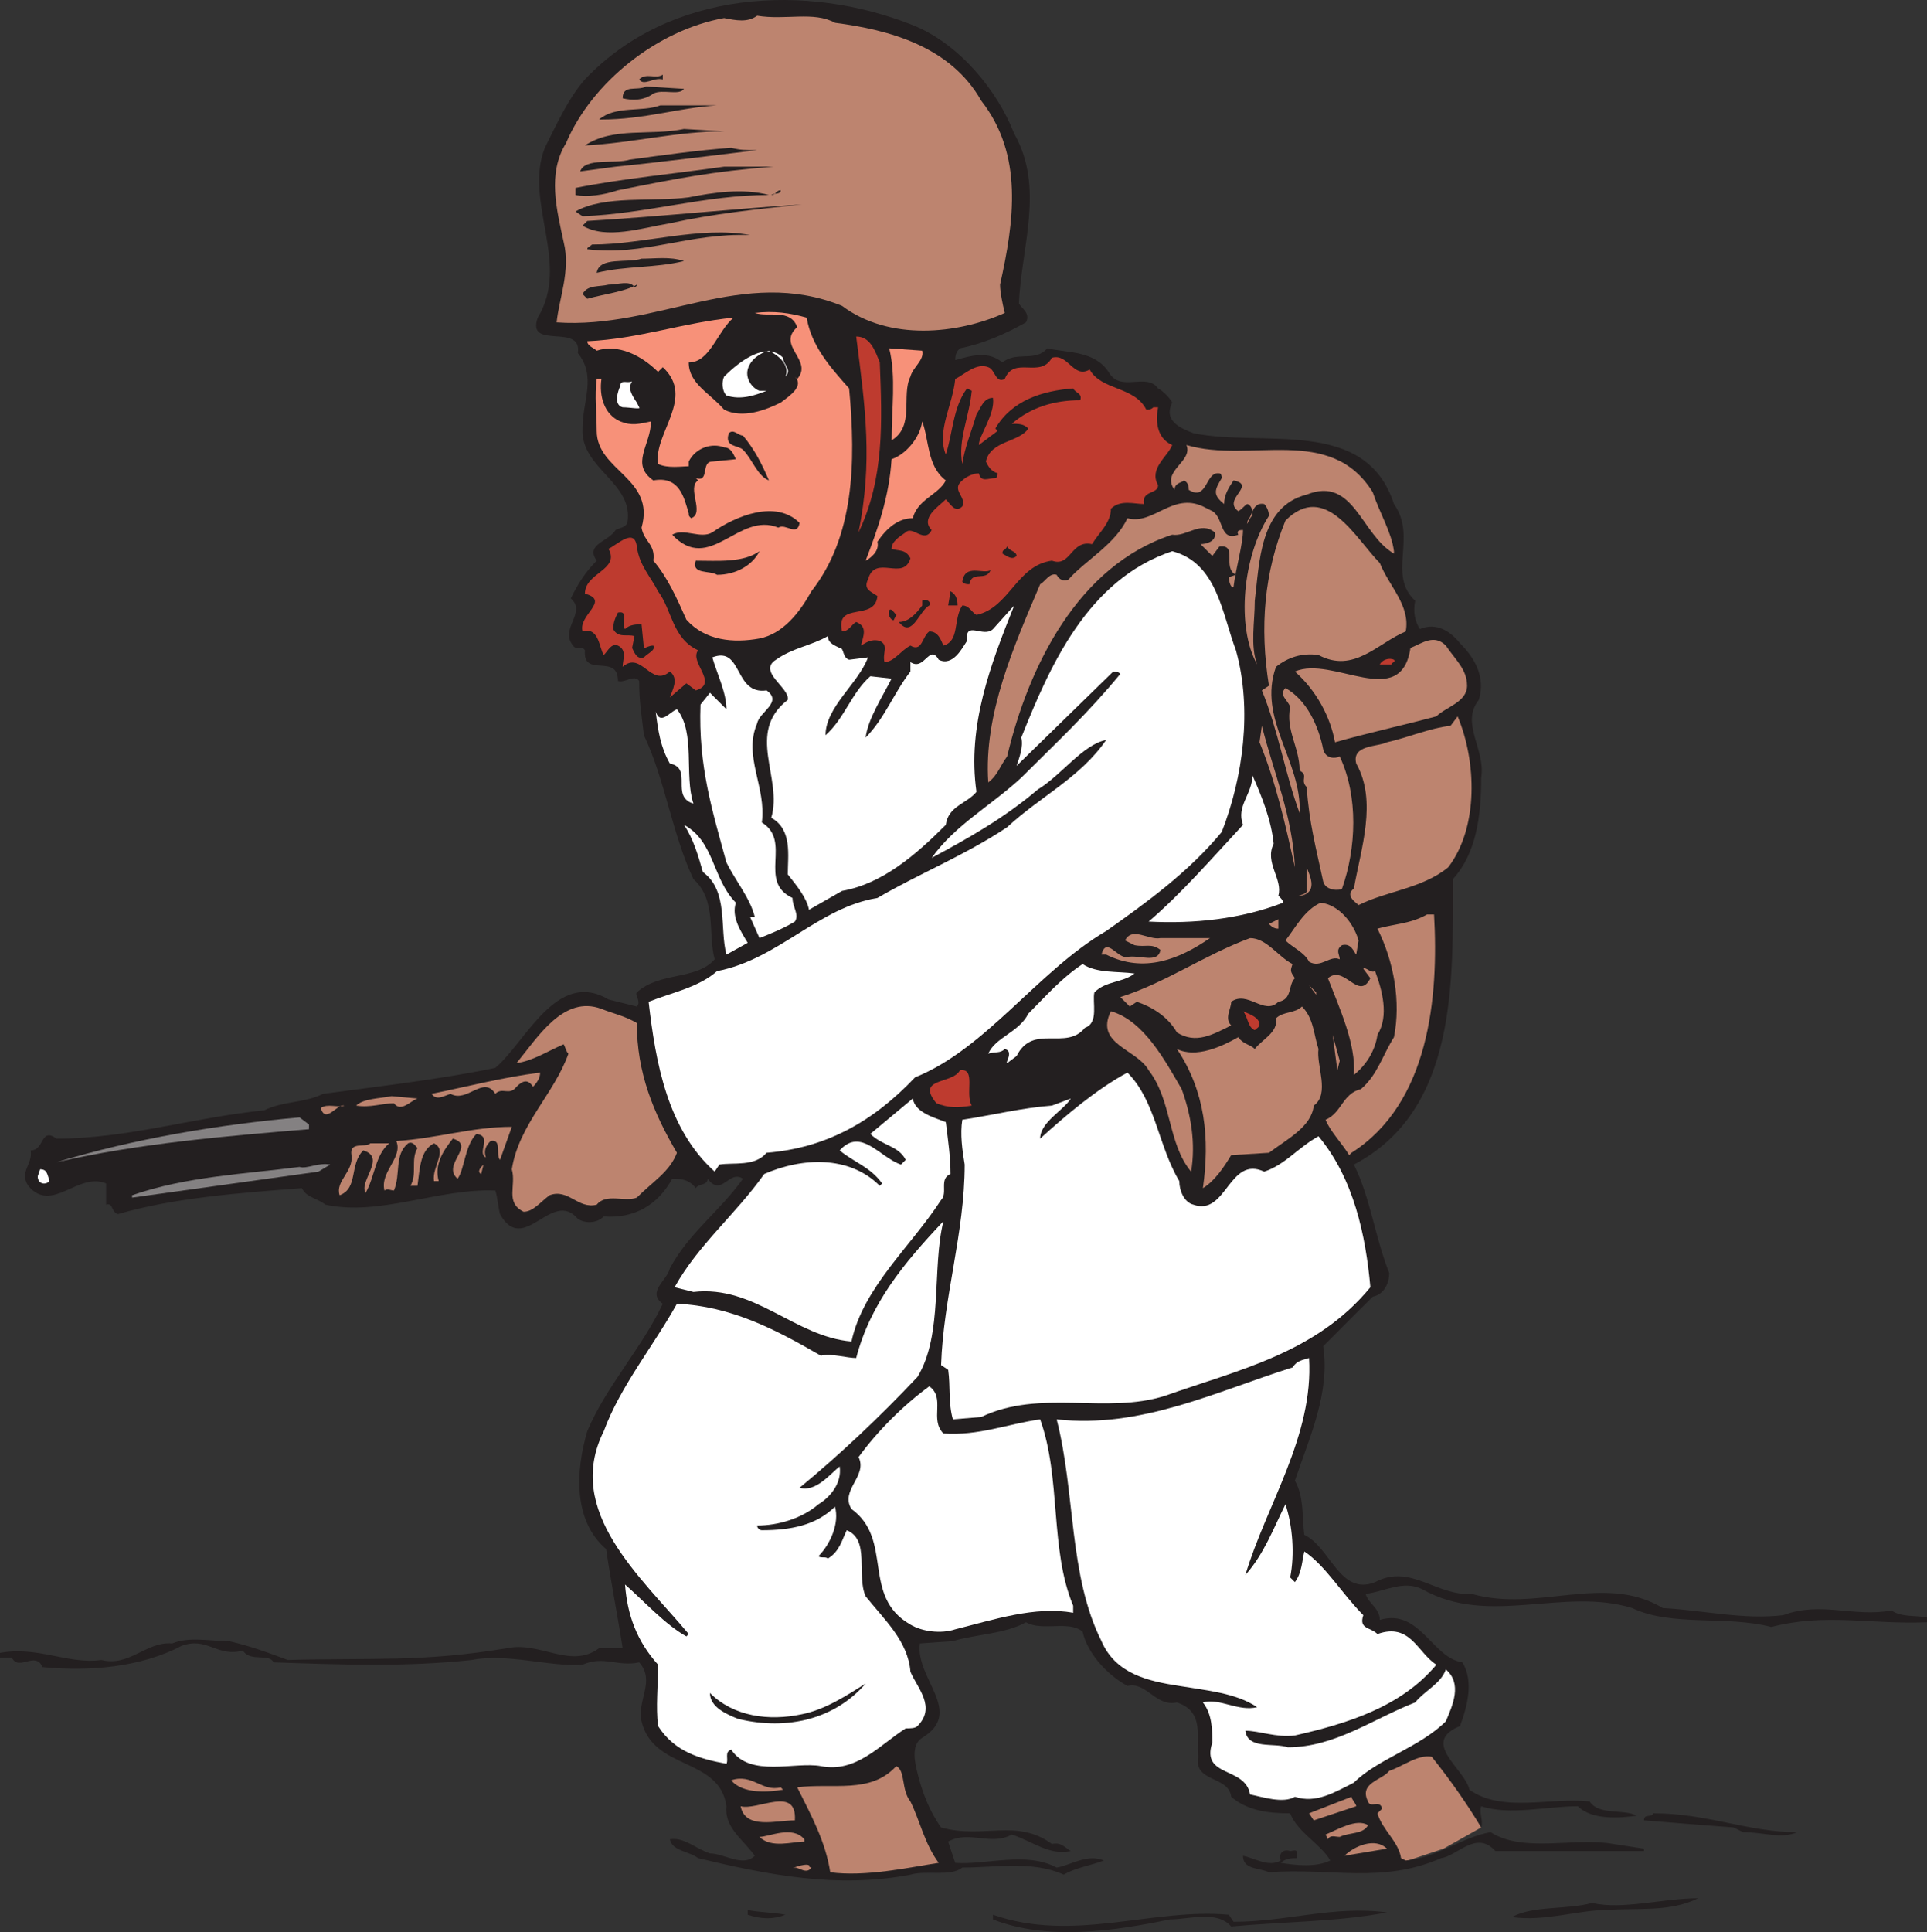 <svg xmlns="http://www.w3.org/2000/svg" width="612.75" height="614.256"><rect width="100%" height="100%" fill="#333333" stroke="none"/><path fill="#bd846f" fill-rule="evenodd" d="m450 549.49 9 10.5 9 13.5 3 7.5-12 6.75-15.75 5.25-25.5-30 32.25-13.5"/><path fill="#231f20" fill-rule="evenodd" d="M322.5 42.491c9.75 17.25 2.25 36 1.5 54 .75 1.5 3.75 3 2.25 6-6.75 3.75-13.5 6.75-21 8.25-.75.75-1.5 1.5-1.5 3.75 5.25-1.5 10.5-3 15 .75 4.5-3.75 10.5 0 14.25-4.5 6.75 1.5 15 .75 19.5 7.5 3.75 6.75 12 0 15.75 5.25 1.5.75 3.75 3 4.5 4.5-3 6 3 8.25 6.75 9.75 22.5 4.5 54.75-5.25 63.75 22.5 7.5 10.5-2.25 22.5 6.75 30.75-.75 3.75 0 6.75 1.5 9 5.25-2.25 9.75.75 12.75 4.5 4.5 4.5 8.25 10.5 6 18-6 7.5 2.25 15.75.75 24.75 0 12-1.5 24-9 32.25 0 32.25 1.5 73.5-31.5 90.75 5.25 10.5 6.75 23.25 11.25 34.5 0 3-1.5 6.75-5.25 7.5l-15.75 15.75c2.25 15-4.5 29.25-9 42.75 3 5.25 2.25 12 3 17.25 8.25 3.75 11.25 19.5 22.5 15 11.25-6 19.5 4.5 30.75 3.75 21 6 42-6.75 60.75 4.5 13.5.75 25.5 3.75 38.25 2.25 12-4.5 22.5.75 34.5-1.5 3 2.25 8.25 1.5 11.25 2.25v1.5c-18 .75-32.25-3-49.5 1.5-14.25-3.75-31.5 0-44.25-6-21.75-6.75-45.75 6-66.75-6-6-3-12 .75-18 1.5.75 3 4.5 4.5 4.5 8.25 12.75-3.75 16.5 12 26.25 13.5 3.75 6 1.5 14.25-.75 20.25-12.75 5.25 1.5 13.5 3 20.25 10.5 7.5 26.25 2.25 38.25 3.75 3 4.5 10.5 2.25 15 4.5-5.25.75-14.25 1.5-18.75-3-9.75 0-21.75 3-30.75 0-.75 2.25.75 4.5 0 6.75-4.5-7.5-9.75-15-15.75-22.5-4.5-.75-9 3-13.5 4.5-2.25 3-9.75 3.75-6.75 9.75.75 2.25 3.75-.75 4.5 2.25l-1.5 1.5c1.5 5.25 6.75 9 7.5 14.25l1.5.75c9.75-.75 18-7.5 27-9 10.5 6.75 27 1.5 39 3.75l9.75 1.5v.75H475.5c-6-6.75-12 1.5-17.25 2.25-18.75 8.25-35.25 3-54.75 4.5-3-1.5-8.25-.75-8.25-5.25 3.75.75 8.25 3.75 12 1.5-.75-2.25.75-3.75 3-3 .75 0 2.25-.75 2.25.75v1.5c-1.5 0-3.75 0-5.25 1.5 4.5.75 11.25 1.5 15.75-.75-3-5.25-10.5-9-12.75-15-6.75 0-13.5-.75-18.75-5.25-.75-6.75-12-4.5-10.5-12.75-.75-6 2.25-14.25-6.75-17.25-6.75 1.5-9.75-6.75-15.75-5.25-6.75-3.75-12.75-10.5-14.25-17.25-4.5-3.75-12.75 0-18-3-6.75 3.75-15.75 3.75-23.25 6l-10.5.75c-1.5 11.25 14.25 21.75.75 30-3.75 2.25-2.25 8.25-1.5 11.25 1.5 6 3.75 12 7.5 17.25 13.5 3.75 24-3 35.25 5.25 3-.75 4.5 1.5 6 2.25-6.75 1.5-12-3-18.75-5.25-6.75 3.75-13.5-1.5-20.25 2.25l2.25 6.75c9.75.75 22.5-3.75 32.25 1.5 4.5-.75 9.75-4.5 15-2.25-3.75 1.5-9 2.25-12.75 4.5-9.75-4.5-21.75-2.25-32.25-2.25-3.75 3-11.25.75-16.5 2.25-23.25 4.5-45.75 0-67.5-5.25-3-2.25-8.25-2.25-9-6 4.5-.75 8.25 3 12.75 4.5 4.5 0 10.5 4.5 14.25.75-3.75-5.25-9.75-9-9-15.75-2.25-15.75-23.25-11.25-27-27-1.5-6.75 4.5-12.75-.75-18.75-6.75 1.5-11.25-2.25-18 .75-10.5.75-24-3.75-35.25-1.5-21 2.25-41.25 1.5-63 .75-1.5-3-7.5 0-9.75-3.75-8.25 2.25-11.25-4.5-19.5-1.5-12.75 6.75-29.25 8.25-44.25 6.75-2.25-5.25-7.5 1.5-9.75-3H0v-1.5c12-2.25 21.75 3.75 32.25 2.25 9 2.25 14.25-6 22.5-5.25 5.25-2.25 12-.75 18-.75 6.75 1.5 12.75 3.75 18.75 6 27-.75 42.75.75 69.75-3.75 10.5-2.25 20.25 6.75 29.25 0h7.5c-1.5-9.75-3.75-21-5.25-31.5-10.5-9-9.75-24.75-6-37.5 6-14.25 17.25-26.25 24-40.5-5.25-3.75 1.5-7.5 2.25-11.25 6-11.25 15.75-18 23.25-28.5-4.5-3-6.75 6-11.25 0 0 2.25-3 1.5-3.75 3-2.25-3-5.25-3-7.5-3-4.5 8.25-12 12.75-21.75 12-2.25 2.25-6 2.25-8.25.75-8.25-9.75-17.25 12-24.75-1.5-.75-3-.75-5.25-1.5-7.5-18-.75-36.75 8.25-54 4.5-3-2.25-6-2.25-7.5-5.25-19.5 1.5-40.5 3-58.5 8.25-2.25-.75-1.5-3.75-3.75-3v-6.75c-9-3.75-17.25 9.75-24.75.75-3-4.5 1.5-6.75.75-11.25 4.5 0 3-7.5 8.25-3.75 22.5 0 43.5-6.75 66-9 6-3 12.75-2.25 18.75-5.25 16.5-2.25 36.75-4.5 54.75-8.25 9.75-8.25 19.5-31.5 36-21.75l9 2.25c1.5-1.5-.75-3.75 0-4.5 7.5-6.75 18.75-3.75 24.75-10.5-2.25-8.25.75-18.75-6.75-25.5-6.75-14.25-9-31.5-15.75-45.75-.75-6.75-1.5-10.5-1.5-17.25-1.5-2.25-4.5.75-6.75 0 0-9-11.25-.75-10.5-9.75-.75-1.5-3 0-3.75-1.5-4.5-5.25 4.5-10.5-.75-15 2.25-4.5 4.5-8.25 8.25-12-3.75-5.25 3.75-6 6-9.75 1.5-.75 3-.75 3.75-2.25 2.25-12.75-15-17.25-14.25-30 0-9 4.5-16.5-1.5-24 1.5-9.75-16.5-.75-12.75-11.25 10.5-17.25-4.5-36.75 2.25-54 3.75-7.5 7.5-15.75 12.75-21.75 27-28.5 70.5-30.75 104.25-17.25 15 6 27 21 32.25 34.5"/><path fill="#bd846f" fill-rule="evenodd" d="M265.5 7.241c17.25 2.25 36.75 7.5 46.5 24.75 13.5 17.25 10.5 38.25 6 58.5 0 2.25.75 6 1.5 9-15 6.75-36.75 9-51.75-2.25-31.5-12.75-58.5 7.5-90.75 5.25.75-7.5 4.5-16.5 2.25-25.5-2.25-10.5-5.25-21.75.75-31.5 8.25-19.5 29.25-36 50.25-39.75 3.75.75 7.5 1.5 10.5-.75 9 1.5 18-1.5 24.75 2.25"/><path fill="#231f20" fill-rule="evenodd" d="M210.75 25.241c-3-.75-6 2.25-7.5 0 2.25-2.25 5.25 0 7.5-1.5v1.5m6.75 3c-1.5 2.25-6.75 0-9.75 1.5-3 2.25-6.75 2.25-9.75 1.5 0-4.5 4.5-2.25 7.5-3.75l12 .75m10.5 5.25c-12 .75-23.25 4.5-36.75 4.5h-.75c5.25-4.5 13.5-2.25 19.5-4.5h18m2.25 8.25c-15 0-29.25 3.75-44.25 4.5 9-6 21-3 31.5-5.25l12.75.75m10.5 6c-12.75 1.5-30 3.75-45 5.25l-11.25 1.5c1.5-4.5 11.25-2.25 15.75-3.75 11.25-1.5 21.75-3 32.25-3.75 3 .75 4.5.75 8.25.75m5.25 5.25c-19.5 1.5-30.75 3.75-49.5 7.5-4.5 1.5-9.75 2.25-13.5 1.5v-2.25c15-3 31.5-4.5 47.25-6.75H246m-1.5 9c-20.25 0-39 6-59.25 6.75l-2.25-1.5c9-5.25 24.75-3 36-4.5 7.5-1.5 17.25-3 25.5-.75m3.75-1.5c0 1.5-2.25.75-3 1.5 1.5 0 1.5-1.5 3-1.5m6.75 4.5c-14.25 1.5-28.5 3-42 6-9 1.5-20.25 5.25-27.75.75l1.5-1.5c24.75-1.5 45-3.75 68.25-5.25m-16.5 9.75c-19.5-.75-33.75 6.75-51.75 4.5 0-.75.75-.75 1.5-1.5 16.5 0 34.5-6 50.25-3m-21 8.25c-9 2.25-18.75 1.5-27.75 3.75.75-5.25 9.75-3 14.25-4.5 4.5 0 9-.75 13.5.75m-15.75 8.25s.75 0 .75-.75c-3.75 2.25-10.5 3-15.75 4.5l-1.5-1.5c1.5-3 5.25-2.25 8.25-3 3 0 6.75-1.5 8.25.75"/><path fill="#f79179" fill-rule="evenodd" d="M256.5 100.991c1.5 9 7.5 15.75 13.5 22.5 2.25 24 1.5 47.25-12 64.5-3.75 6.75-9 13.5-16.5 15-8.25 1.5-17.25.75-23.25-6-3-6.75-6-13.5-10.5-18.75.75-5.25-3-6-3.75-10.5 4.5-15.75-14.25-18-14.25-30.75 0-5.25-.75-11.25 0-16.5h1.5c-.75 5.25.75 11.25 6 13.5 3.75 1.5 6 .75 9.75 0 0 7.5-6.75 13.5.75 18.75 8.25-1.5 9.75 5.25 11.25 10.5 0 .75 0 .75.75 1.5 4.5-1.5-1.5-9.75 2.25-12l-.75-.75c4.5 1.5 1.5-5.25 5.25-5.25l7.5-.75c-.75-1.5-1.5-3.75-3.75-3.75-3.75-1.5-9 0-11.25 4.5v1.5c-2.25 0-6.75.75-9.75-.75-1.5-9.75 12-21 1.5-30.75l-1.5 1.5c-5.25-5.25-12.75-9-19.5-6.75-.75-.75-3-1.5-3-3 16.5-.75 30.75-6 46.5-7.5-5.25 4.5-7.5 14.25-14.25 14.25 0 6.75 6.75 9.75 11.25 15 6 3 13.5 0 18-2.25 3-2.25 7.5-5.25 4.5-8.25l.75.75c5.25-6-6.75-10.5 0-16.5-2.25-6-9-3-13.5-4.5 6-.75 11.25 0 16.5 1.5"/><path fill="#be3b2f" fill-rule="evenodd" d="M279.75 115.241c.75 18.75 1.5 36.75-6.75 54 4.5-22.5 2.25-39-.75-62.25 4.5 0 6 4.5 7.5 8.25"/><path fill="#fff" fill-rule="evenodd" d="M249 113.741c0 2.25 3 3.75.75 6 1.5-3.75-2.25-6.75-5.25-8.25-3 .75-6 3-6.75 6s1.5 6 3.75 6.75h2.25c-3.75 1.5-8.25 3-12.75 1.5-1.5-1.5-1.5-4.5-.75-6 5.25-5.25 13.5-11.25 18.75-6"/><path fill="#f79179" fill-rule="evenodd" d="M293.25 111.491c.75 3-3 5.25-3.75 8.25-3 6 1.5 15.75-6 20.25 0-9.75 1.5-20.25-.75-29.25l10.5.75"/><path fill="#be3b2f" fill-rule="evenodd" d="M346.5 117.491c3.75 6.75 14.25 5.25 18 12.75.75 0 1.5 0 2.25-.75h1.5c-.75 3.75-.75 9.75 4.5 12-1.5 3.75-7.5 7.5-4.5 12.75 0 3-5.25 1.5-4.5 6-3 0-7.5-1.5-10.5 1.5 0 4.5-3.75 7.5-6 11.25-6.75-1.5-6.75 7.5-12.75 5.25-11.25 1.5-13.5 15-24 17.25-1.5-.75-2.25-3-4.5-3-3 4.5-.75 11.25-6 12.75-.75-1.5-1.5-4.5-4.5-4.5-2.25 1.5-2.25 6.75-6 4.5-3 1.5-5.25 5.25-8.25 5.25-.75-3 1.5-5.25-1.5-6.75-3-.75-4.5.75-6 1.5.75-3 2.25-6-1.5-7.5-1.5.75-2.25 3-4.5 3-2.25-9.75 10.5-3 11.25-11.25-2.25-1.5-4.5-2.25-3-5.25 2.25-8.25 11.25.75 13.5-6.75-1.5-3-3.75-2.25-6-3 0-2.25 2.25-3.75 4.5-5.25 2.25-2.25 6 3.75 8.25-.75-3.75-3.75 2.25-7.5 4.5-9.75 1.5 1.5 3 4.5 5.25 2.25 1.5-3-3.75-5.25 0-8.25.75-.75 3-2.25 5.25-2.25.75 3 3 1.5 5.25 1.5.75 0 .75-1.5.75-1.5-2.25-.75-3-2.25-3.75-3.75 1.5-6.75 10.5-6 13.5-10.5-1.5-1.5-3-1.5-5.25-1.5 6-5.25 13.5-7.5 21.75-7.5.75-2.25-1.5-2.25-2.25-3.75-9.75.75-19.5 3.75-24.75 12.75l.75.75-6 4.5c0-3 5.25-9.75 4.5-15-3 0-3.75 3-5.25 5.25-1.5 5.25-3.75 10.5-4.5 15.75-1.5-7.5 2.25-15 3-23.25l-1.5-.75c-4.5 6-4.5 14.25-6.75 21-3-7.5 2.25-15.75 3-24 3-1.5 6.75-5.25 10.5-3.75 2.25.75 2.25 5.25 5.25 3.75 3-7.5 11.25 0 15-6.75 5.25-1.5 6.75 6.75 12 3.75"/><path fill="#fff" fill-rule="evenodd" d="M201 121.241c-1.5 2.25 0 4.5 1.5 6.75l.75 1.5c.75.75-3 0-5.25 0-3-.75-1.5-5.25-.75-6.75 0-2.25 2.25-.75 3.75-1.5"/><path fill="#f79179" fill-rule="evenodd" d="M300.75 152.74c-2.25 4.5-9 6-10.5 12-4.5 0-8.25 3-11.25 7.5.75 3-2.25 5.25-3.75 6 3.75-9.75 7.5-20.25 8.25-32.25 4.5-1.5 9-6.75 9.75-12 2.25 6 1.5 14.25 7.5 18.75"/><path fill="#231f20" fill-rule="evenodd" d="M244.5 152.74c-3.75-1.5-5.25-6.75-8.25-9.75-1.5-1.5-6-.75-4.5-5.25 1.5-1.5 3 .75 4.5.75 3.75 4.5 6 9 8.25 14.25"/><path fill="#bd846f" fill-rule="evenodd" d="M436.5 156.49c2.25 6.75 6 12.75 6.75 18.75v.75c-10.5-6-12.75-24.75-27.75-18.75-15 3.75-15 21.75-16.5 33.75 0 6.75-1.5 14.25.75 20.25-6.75-12-4.5-34.5 3.75-47.25 0-1.5-.75-3-1.5-3.75-3.75-.75-3.75 3.75-5.25 5.25-.75 3 .75-1.5 1.5-1.5 0-1.5 0-3-1.5-3.75-.75 0-1.5 1.5-3 2.25-5.25-3.75 6-8.25-1.5-9.75-1.5 2.25-3 4.5-3 7.5-3.75-3-3-4.5-.75-8.25 0 0 0-1.5-.75-1.5-4.5-.75-3.75 9-9.75 5.25 0-.75 0-2.25-1.5-3-.75.75-3 .75-3 3-4.5-6 6-9 3.75-14.25 20.25 6 45.75-6.75 59.25 15"/><path fill="#bd846f" fill-rule="evenodd" d="M385.5 162.49c3.75 2.25 2.25 9.75 8.25 7.5-.75-1.5.75-1.5 1.5-1.5 0 4.5-2.25 12-3 18-.75.75-1.5-1.5-1.5-3l2.25-.75c-4.5-2.25.75-9.75-5.25-9l-2.25 3-3.75-3.75c1.5 0 5.25-.75 4.5-3.75-4.5-3.75-9 1.5-13.5.75-30 9.75-45.75 42-52.5 70.5-2.25 3-3 6-6 8.25-1.5-21.75 8.25-43.5 16.5-63 1.5-.75 3-3.75 5.25-3 .75 1.5 2.25 2.25 3.75 1.5 5.25-6 15-11.25 18.75-19.5 8.25 2.25 14.25-8.25 24-3.75l3 1.5m53.25 16.5c3 7.5 9.75 13.5 8.25 21.75-9 3.75-16.5 13.5-27.75 7.5-5.25-.75-9.75.75-13.5 3.75-6 16.5 8.25 30 7.5 46.5-4.5-12-6.75-26.25-12-39l2.25-1.5c-3-18.75-1.5-36 5.25-52.5 12.75-12.75 22.5 6 30 13.5"/><path fill="#231f20" fill-rule="evenodd" d="M254.25 166.24c-.75 4.5-4.5 0-6.75 1.5-12.75-5.25-21.75 15-33.75 2.25 3.75-2.25 9 1.5 12.75-.75 7.5-5.25 20.25-10.5 27.75-3"/><path fill="#be3b2f" fill-rule="evenodd" d="M209.25 187.99c4.5 6 4.5 15 12.75 18.75-3 3.75 6.75 10.5-.75 12.75l-3-2.25-5.25 4.5c.75-2.25 3-6 0-8.25-6 5.25-9-6.75-15-1.5 0-2.25 1.5-5.25-1.5-6.75-2.25-.75-3 1.5-4.5 3-1.5-2.25-1.5-9-6.75-7.5-1.5-5.25 9-9.75.75-12 0-6.75 11.25-7.5 7.5-14.25 3-1.5 8.25-6.75 9-.75s4.5 9.75 6.75 14.25"/><path fill="#231f20" fill-rule="evenodd" d="M323.25 176.74c-1.5 1.5-3 0-4.5-.75 0-1.5.75-.75 1.5-2.25.75 1.5 3 1.5 3 3m-81.75-1.5c-2.25 4.5-7.5 7.5-13.5 7.5-2.25-1.5-8.25 0-6.75-4.5 6.75 0 15 .75 20.25-3"/><path fill="#fff" fill-rule="evenodd" d="M393 206.74c5.25 18.75 2.25 40.5-4.5 57.75-10.5 12.75-24 22.5-36.75 31.5-21.75 12.75-38.25 37.5-60.75 46.5-13.5 14.25-28.5 22.5-47.25 24-3.75 4.5-10.5 3-15 3.75l-1.5 2.25c-15-13.5-18.75-34.5-21-54 7.5-3 15.75-4.5 21.75-9.75 19.5-3.75 32.25-20.25 51-23.25 12.75-7.5 27.75-13.5 41.25-22.5 10.5-9.75 23.25-15.75 31.5-27.75-7.5 1.5-14.25 11.25-21.75 15.75-10.5 9-22.5 15.75-33.75 21.75 7.5-10.5 18.75-16.5 28.5-25.5 11.25-11.25 21-20.25 31.5-33-.75-.75-1.5-.75-2.25-.75l-30.75 30c.75-2.25 2.25-6 1.5-9 9-22.5 21-50.25 48-59.25 14.25 3.75 15.75 19.5 20.25 31.5"/><path fill="#231f20" fill-rule="evenodd" d="M315 181.24c-1.5 3.75-6 0-6.75 4.5-.75 0-1.5 0-2.25-.75.75-6 6.75-2.25 9-3.75m-10.5 11.25h-3l.75-4.5c1.5.75 2.25 2.25 2.25 4.5m-9 0c-3 1.5-5.25 9.75-9 6l-.75-.75c3 0 5.25-2.25 7.5-5.25v-1.5c.75-.75 3 0 2.25 1.5"/><path fill="#fff" fill-rule="evenodd" d="M310.5 251.74c-3 3.75-9 4.5-9.75 10.5-9.75 9.75-20.25 18.75-33 21l-10.5 6c-.75-3.75-3.75-7.5-6.75-11.25 0-6 1.5-14.25-5.25-18 3.75-12.75-8.25-27 5.25-37.5.75-3.75-9.75-9-3.75-12.75 5.25-3.75 11.25-4.5 16.5-7.5 0 2.25 2.25 3 3.75 3.75 1.5 0 .75 3 3 3.75l6-.75c-3 8.25-13.5 15.75-13.5 24.75 6-5.25 8.25-13.5 14.25-18.75l6.75.75c-3 6-7.5 12.75-8.25 18.75 6-6 9-14.25 14.25-21v-3c4.5 3 6-6 9-.75 4.5 2.25 7.5-3.75 9-6-.75-6.75 5.25-.75 8.25-3.75l6.75-7.5c-7.5 18.75-15 38.25-12 59.25"/><path fill="#231f20" fill-rule="evenodd" d="m285 195.49-.75 1.5c0 .75-2.25-.75-1.5-3 .75-.75 1.5.75 2.25 1.5m-86.25 4.5c1.5-1.5 3.75-1.5 5.25-1.5l.75 7.5c.75 0 1.5-.75 3-.75.75 1.5-1.5 2.25-3 3.75-2.25.75-3-1.5-3.75-3l.75-3.75c-2.25-.75-5.25.75-6.75-2.25 0-2.25.75-3.75 1.5-5.25 3.75-.75.75 3.75 2.25 5.25"/><path fill="#bd846f" fill-rule="evenodd" d="M466.5 217.99c0 5.25-6.75 6.75-9.75 9.75-11.25 3-21.75 5.25-32.25 8.25-1.5-8.25-6-16.5-12.75-22.5 12-5.25 33.75 12.75 36.75-7.5 3.75-1.5 7.5-4.5 11.25-.75 3 4.5 6.75 7.5 6.75 12.75"/><path fill="#fff" fill-rule="evenodd" d="M243.75 219.49c5.25 3.75-2.25 6.75-3 10.5-4.5 10.5 3 20.25 1.5 31.5 9.75 6-1.5 18.75 9.75 24 0 3 2.25 5.25.75 7.5-3.75 2.25-7.5 3.75-11.25 5.25l-3-6.75h1.5c-1.5-6-6-11.25-9-17.25-4.5-16.5-9-30.75-8.25-50.25l3-3.75 5.25 5.25c0-5.25-3-11.25-4.5-16.5 9.75-3.75 6.75 12 17.25 10.5"/><path fill="#be3b2f" fill-rule="evenodd" d="M443.25 209.74c.75.75-.75.75-.75 1.5h-3.75c.75-1.5 3-2.25 4.5-1.5"/><path fill="#bd846f" fill-rule="evenodd" d="M420.75 238.24c.75 3 3.75 3 5.25 2.25 6 12.75 5.25 29.25.75 42-.75.75-5.25.75-6-2.25-2.25-10.5-4.5-18.75-5.25-30-2.25-2.25.75-3.75-2.25-5.25 0-7.5-4.5-12.75-3-20.25-.75-2.25-3.75-3.75-1.5-6 6.75 3.75 10.5 12 12 19.5"/><path fill="#fff" fill-rule="evenodd" d="M220.5 255.49c-7.5-2.25 0-11.25-7.5-12.75-3-5.25-3.75-10.5-4.5-16.5 1.5 4.5 4.5 0 6.75-.75 6 7.5 2.25 21 5.25 30"/><path fill="#bd846f" fill-rule="evenodd" d="M460.5 275.74c-8.25 6.75-19.5 7.5-28.5 12-.75-.75-4.5-3-1.5-5.25 2.25-12.75 7.5-27.75.75-39.75-1.5-6 6.75-5.25 9.75-6.75 6.75-1.5 13.5-4.5 20.25-5.25l2.25-3c6 14.25 6.75 35.25-3 48m-48.75 0c-3-13.5-6-27-11.25-39.75l.75-5.25c3.75 15 9.75 28.5 10.5 45"/><path fill="#fff" fill-rule="evenodd" d="M405 268.24c-3 6 3 11.25 1.5 16.5.75.75 1.5 1.5 1.5 2.25-13.5 5.25-28.5 6.75-42.75 6 10.5-9 20.25-20.25 30-30.75-2.25-6 3-9.75 3-15.75 3 6.75 6 14.25 6.75 21.75m-171 18.75c-1.5 4.5 1.5 9 3.75 12.75l-6.75 3.75c-2.25-8.25.75-20.25-7.5-26.25-1.5-5.25-3-10.5-6-15 9.75 5.25 9 17.25 16.5 24.75"/><path fill="#bd846f" fill-rule="evenodd" d="M414 284.74c-3 0 1.5 0 1.5-1.5v-7.5c.75 2.25 3.75 7.5-1.5 9m18 14.25-.75 4.5c-.75-.75-1.5-3.75-4.5-3-2.25 1.5-.75 3-.75 4.5-3-1.5-6 3-9.75.75-1.5-3-5.25-4.5-7.5-6.75 3-3.75 6-9.75 11.25-12 6 .75 10.5 6.75 12 12m24-8.25c1.5 26.25-1.5 60-26.25 75.75l-.75.75c-2.25-3.75-6-7.5-7.5-11.25 5.25-2.25 5.25-8.25 11.25-9.75 5.25-4.5 6.75-10.5 10.5-16.5 2.25-11.25 0-24-5.25-34.5 5.25-1.5 10.5-1.5 15.75-4.5H456m-49.5 4.5c-1.5 0-2.25-.75-3-1.5l3-1.5v3m-21.75 3c-9.75 6.75-21 11.25-33 5.25h-1.5c1.5-6 5.25 1.5 8.25.75 3.75-.75 9.75 2.25 10.5-2.25-3-2.25-4.5-.75-8.25-1.5l-3-1.5c2.25-4.5 7.5 0 11.25-.75h15.75m26.25 8.25c-.75 2.25-.75 2.25.75 4.5-2.25 2.25-.75 6.75-5.25 7.5-4.5 4.5-9.75-3.75-15 0 0 2.25-2.25 5.25 0 7.5-6 3-11.25 6-17.25 2.25-3-5.25-8.25-8.25-12.75-9.75l-2.25 1.5-3-3c14.25-4.5 27-13.5 41.25-18.75 5.25 0 9 6 13.5 8.25"/><path fill="#fff" fill-rule="evenodd" d="M360.75 309.49c-3.75 3-9 2.25-12.75 6-.75 3 1.5 9.75-3 11.25-6 7.5-16.5-1.5-21.75 9l-3 2.25c-.75 0 2.25-3.75-.75-4.5-1.5 1.5-3 .75-5.25 1.5 2.25-5.25 9.75-6.75 12.75-12.75 6-6 10.5-11.25 17.25-15.75 4.5 3 11.25 2.25 16.5 3"/><path fill="#bd846f" fill-rule="evenodd" d="M437.25 308.74c2.25 6 4.5 14.25.75 20.25-.75 5.25-3.75 9.75-7.5 12.75.75-9.75-4.5-21-8.25-30.75 5.25-4.5 9.75 7.5 13.5 0l-2.25-3c.75-.75 2.25 1.5 3.75.75m-18.75 7.5-2.25-3 2.25 2.25zm-216 9c0 15.75 5.25 28.5 12.75 41.25-2.25 6-7.5 9-12.75 14.25-3.75 1.5-9.75-1.5-12.75 2.25-6 1.5-9-5.25-15-3-3 2.25-5.25 5.25-8.25 5.25-6-3-2.25-8.25-3.75-13.5 2.25-14.25 13.5-24 18-36.75-.75-.75-.75-1.5-1.5-3-5.25 2.25-9.75 5.25-15 6 6.75-8.25 15-21.75 27-17.25 3.75 1.5 7.5 2.25 11.25 4.5m216.75 8.25c-.75 5.25 3.75 14.25-1.5 18-.75 6.75-8.25 10.5-14.25 15l-12 .75c-2.25 3.75-5.25 8.25-9 10.5 2.25-15.75.75-30.75-8.25-44.25 6 3 14.25-.75 19.5-3.75 1.5 2.25 3.75 2.25 5.25 3.75 2.25-3 7.5-5.25 6.75-9.75 2.25-2.25 6-1.5 8.25-3.75 3.75 3.75 3.75 9 5.25 13.5"/><path fill="#bd846f" fill-rule="evenodd" d="M375.75 346.24c3 8.25 4.5 17.25 3 26.25-7.5-9-6-22.5-13.5-32.25-3.75-6.75-17.25-8.25-12-18.75 10.5 3 17.25 15.75 22.5 24.75"/><path fill="#be3b2f" fill-rule="evenodd" d="M400.5 325.24c0 1.5-.75 1.5-1.5 2.25-2.25-.75-2.25-4.5-3.75-6 1.5.75 4.5 1.5 5.25 3.75"/><path fill="#bd846f" fill-rule="evenodd" d="m425.25 340.24-1.5-11.25 2.25 8.25zm0 0"/><path fill="#be3b2f" fill-rule="evenodd" d="M309 351.49c-4.5.75-7.5.75-11.25-.75-6.75-8.25 5.25-6 7.5-10.5 5.25-.75 1.5 7.5 3.75 11.25"/><path fill="#bd846f" fill-rule="evenodd" d="M171.75 340.99c0 1.5-.75 3-2.25 4.5-1.5-2.25-3-2.25-5.25 0-2.25 3-4.5 0-6.75 2.25-3.75-6-9 3-14.25 0-2.25.75-4.5 2.25-6 0 11.25-2.25 22.5-5.25 34.5-6.75"/><path fill="#fff" fill-rule="evenodd" d="M375 375.49c0 3 1.5 6.75 4.5 7.5 10.5 3.75 11.25-15.75 22.5-10.5 6.75-2.25 10.5-7.5 17.25-11.25 11.25 13.5 15 31.5 16.5 48-17.25 21-42 26.25-65.25 34.5-18.75 6-39.75-2.25-58.5 6.75l-9 .75c-1.5-5.25-.75-10.5-1.5-15.75l-2.25-1.5c.75-21.75 7.5-42 7.5-63.75-.75-4.5-1.5-9.75-.75-14.25 9.75-1.5 18.75-3.75 28.5-4.5l6-2.25c-2.25 3.75-9.75 7.5-9.75 12.75 8.25-7.5 18-15.75 27.75-21 9 9 9.75 23.25 16.5 34.5"/><path fill="#bd846f" fill-rule="evenodd" d="M132.75 349.24c-2.25.75-5.25 4.5-7.5 1.5-3.75 0-7.5 1.5-12 .75 2.25-2.25 7.5-2.25 11.25-3l8.25.75"/><path fill="#fff" fill-rule="evenodd" d="M300.75 356.74c.75 6 1.5 11.25 1.5 16.5-3.75 1.5-.75 6-3 8.25-9.75 15-24.75 27.75-28.5 45-18-1.5-30.75-18-50.25-15.75l-6-1.5c7.5-13.5 19.5-23.25 28.5-36 12-5.25 27-6 36.75 3.75l.75-.75c-3.75-5.25-9-6.75-13.5-10.5 6.75-7.5 12.75 2.25 19.5 4.5l1.5-1.5c-2.25-4.5-7.5-4.5-11.25-8.25l13.5-11.25c.75 4.5 6.75 6 10.5 7.5"/><path fill="#bd846f" fill-rule="evenodd" d="M109.5 351.49c-2.25-.75-6 6-7.5.75 2.25-1.5 5.25 0 7.5-.75"/><path fill="#848182" fill-rule="evenodd" d="M98.25 357.49v1.5c-27 2.25-54 4.5-80.25 10.5 24.75-7.5 51.75-12 77.25-14.25l3 2.25"/><path fill="#bd846f" fill-rule="evenodd" d="M159 368.74c-1.5-1.5.75-6.75-3-6-1.5 1.5-2.25 3-1.5 5.25-3-1.5 2.25-6.75-3-7.5-3.75 3.75-3.75 11.25-6 14.25-5.25-4.5 6-10.5-1.5-12.75-3 3.75-6 8.25-4.5 13.5H138c-.75-4.5 4.5-9.75 0-12-4.5 2.25-4.5 8.25-5.25 13.5h-2.25c2.25-3.75 0-8.25 2.25-12-.75-.75-1.5-2.25-3-1.5-4.5 3.75-2.25 9.75-4.5 15-.75 0-2.25-.75-3 0-1.5-6 6-10.5 3.75-15.75 12.75-.75 24-4.5 36.75-4.5l-3.75 10.5m-35.25-5.25c-4.5 3.75-4.5 10.5-7.5 15.75-2.25-3.75 6.75-11.25-.75-13.5-4.5 4.5-1.5 12-7.5 14.25-1.5-4.5 4.5-7.5 3.75-12.75-.75-4.5 4.5-2.25 6-3.75h6"/><path fill="#bd846f" fill-rule="evenodd" d="M153 373.24c-1.5-.75 0-2.25.75-3l-.75 3"/><path fill="#848182" fill-rule="evenodd" d="M101.25 372.49 42 380.74v-.75c17.25-6 36-6.75 53.25-9 2.25.75 6-1.5 9.75-.75l-3.75 2.25"/><path fill="#fff" fill-rule="evenodd" d="M15.75 375.49c-1.5 1.5-3.75.75-3.75-1.5l.75-2.25c2.25 0 2.25 1.5 3 3.75m276 62.25c-12 12.75-24.75 24.75-37.5 35.25 5.25 1.5 9.75-4.5 12.75-6.75.75 5.25-3 9.75-6.75 12-5.25 4.5-12.75 6.75-19.5 6.75 0 .75.75 1.5 1.5 1.5 9 0 17.25-1.5 23.25-7.5 1.5 5.25-1.5 12-5.25 15.75.75.75 2.25 0 3 .75 3.75-2.25 4.5-6 6-9 7.5 3 3 14.25 6 21 6 7.5 13.5 14.25 14.25 24 2.25 5.25 8.25 11.25 2.25 17.25-.75.75-2.25.75-3.75.75-8.25 5.25-15.75 14.25-27 12-8.25-1.5-22.5 3.75-28.5-5.25-2.25.75-.75 3-1.5 4.5-8.25-1.5-16.5-3.75-21.75-12-.75-6 0-12.75 0-19.5-6.75-7.5-9.75-15.75-10.5-25.5 6 5.25 12.75 12.75 19.5 16.5l.75-.75c-15-18-39.75-39-27-64.5 5.25-14.25 15.75-27 23.25-40.5 17.25.75 31.5 8.25 45.75 16.5 3.75-.75 8.25.75 11.25.75 4.5-17.25 15-30 27.75-43.5-3.75 15 0 36-8.25 49.5m124.5-6c1.5 24.75-13.5 46.5-20.25 69 6-6.75 9-15 12.75-22.5 2.25 6.75 3 15.75 1.5 23.25l1.5 1.5c2.25-3 2.25-6.75 3-9.75 6.75 4.5 12 13.5 18.75 20.25-1.5 4.5 2.25 3.75 4.5 6 10.5-3.75 12.75 6 18.75 9.75-11.25 13.5-28.5 18.75-45 22.5-6 .75-11.25-1.5-15.75-1.5.75 6 9 3.75 13.5 5.25 15 0 27-9 40.5-14.25 3-3.75 8.25-6 9.75-10.5 5.25 4.5 2.25 11.25 0 16.5-8.25 8.25-21.75 12-29.25 19.5-6 3-12 6.75-18.75 4.5-3.75 2.25-10.5 0-14.25-.75-1.5-9-15.75-5.25-12-16.5 0-3.75 0-9-3-12.75 5.25-1.5 11.25 3 17.25 1.5-6.75-4.5-15.75-5.25-24.75-6.75-9.75-1.5-20.25-3.75-24.75-14.25-10.5-21-8.25-47.25-14.25-70.5 27 3 51-9 75-16.5 1.5-2.25 3-2.25 5.25-3"/><path fill="#fff" fill-rule="evenodd" d="M300 455.74c11.25.75 20.25-3 30.75-4.5 6.75 18.75 3 41.25 10.5 59.25v2.25c-12-2.25-25.5 2.25-37.5 5.25-4.5 1.5-10.5.75-14.25-1.5-15.75-9-5.25-27-18.75-36.75-3.75-6 5.25-10.5 2.25-16.5 6-8.25 14.25-16.5 22.5-22.5 5.25 3.75 0 10.5 4.5 15"/><path fill="#231f20" fill-rule="evenodd" d="M234.75 546.49c-3.75-1.5-9-3.75-9-8.25 7.5 7.5 18.75 9 29.25 6.75 7.5-1.5 14.25-6 20.25-9.75-9.75 11.25-24.75 15-40.5 11.25"/><path fill="#bd846f" fill-rule="evenodd" d="M289.5 572.74c3 6 4.5 13.5 9 19.5-9.75 1.5-23.25 4.5-34.5 3-1.5-9.75-6-18-10.5-27 11.25-1.5 23.25 2.25 31.5-6.75 3 1.5 1.5 7.5 4.5 11.25m-41.25-4.5.75.75c-4.5.75-12.75 1.5-16.5-3 6.75-2.25 9.75 3.75 15.75 2.25m183 6-13.5 4.5-1.5-2.25 13.5-5.25c0 .75 1.5 2.25 1.5 3m-178.5 4.5c-6 0-15.75 3-17.25-4.5 5.25 1.5 18-6.75 17.25 4.5"/><path fill="#231f20" fill-rule="evenodd" d="M571.5 582.49c-5.25 2.25-10.5 0-17.25 0l-3-1.5c-9.75-.75-19.5-1.5-28.5-2.25 0-2.25 2.25-.75 3-2.25 17.25 0 30 6 45.75 6"/><path fill="#bd846f" fill-rule="evenodd" d="M435 580.24c-1.5 3-6 2.25-9 3.75-1.5 0-3-.75-3.75.75l-.75-1.5c3.75-1.5 9.75-5.25 13.5-3m-179.25 4.5v.75c-3.75 0-10.5 2.25-14.25-1.5 3 0 10.5-3.75 14.25.75m185.25 3-13.5 2.25c3-3 9.75-6 13.5-2.25m-183.75 5.25c0 .75.75.75.75.75-1.5 2.25-3.75 0-5.25 0-2.25.75 3-1.5 4.5-.75"/><path fill="#231f20" fill-rule="evenodd" d="M540 603.49c-9 4.5-19.5 3-29.25 3.75-9 0-19.5 3.75-30 2.25 6.75-3.75 17.25-2.25 25.5-4.5 9.75 2.25 22.5-1.5 33.75-1.5m-290.25 5.25c-3.75 1.5-7.5 1.5-12 0v-1.5c3.75.75 8.25.75 12 1.5m191.25-.75c-15 3-33.75 3-49.5 4.5-4.5-5.25-13.5-2.25-19.5-2.25-18 3.75-39 6.75-56.25 0v-1.5c25.5 9 51-2.25 75 0l1.5 2.25c17.25 0 31.5-5.25 48.75-3"/></svg>
